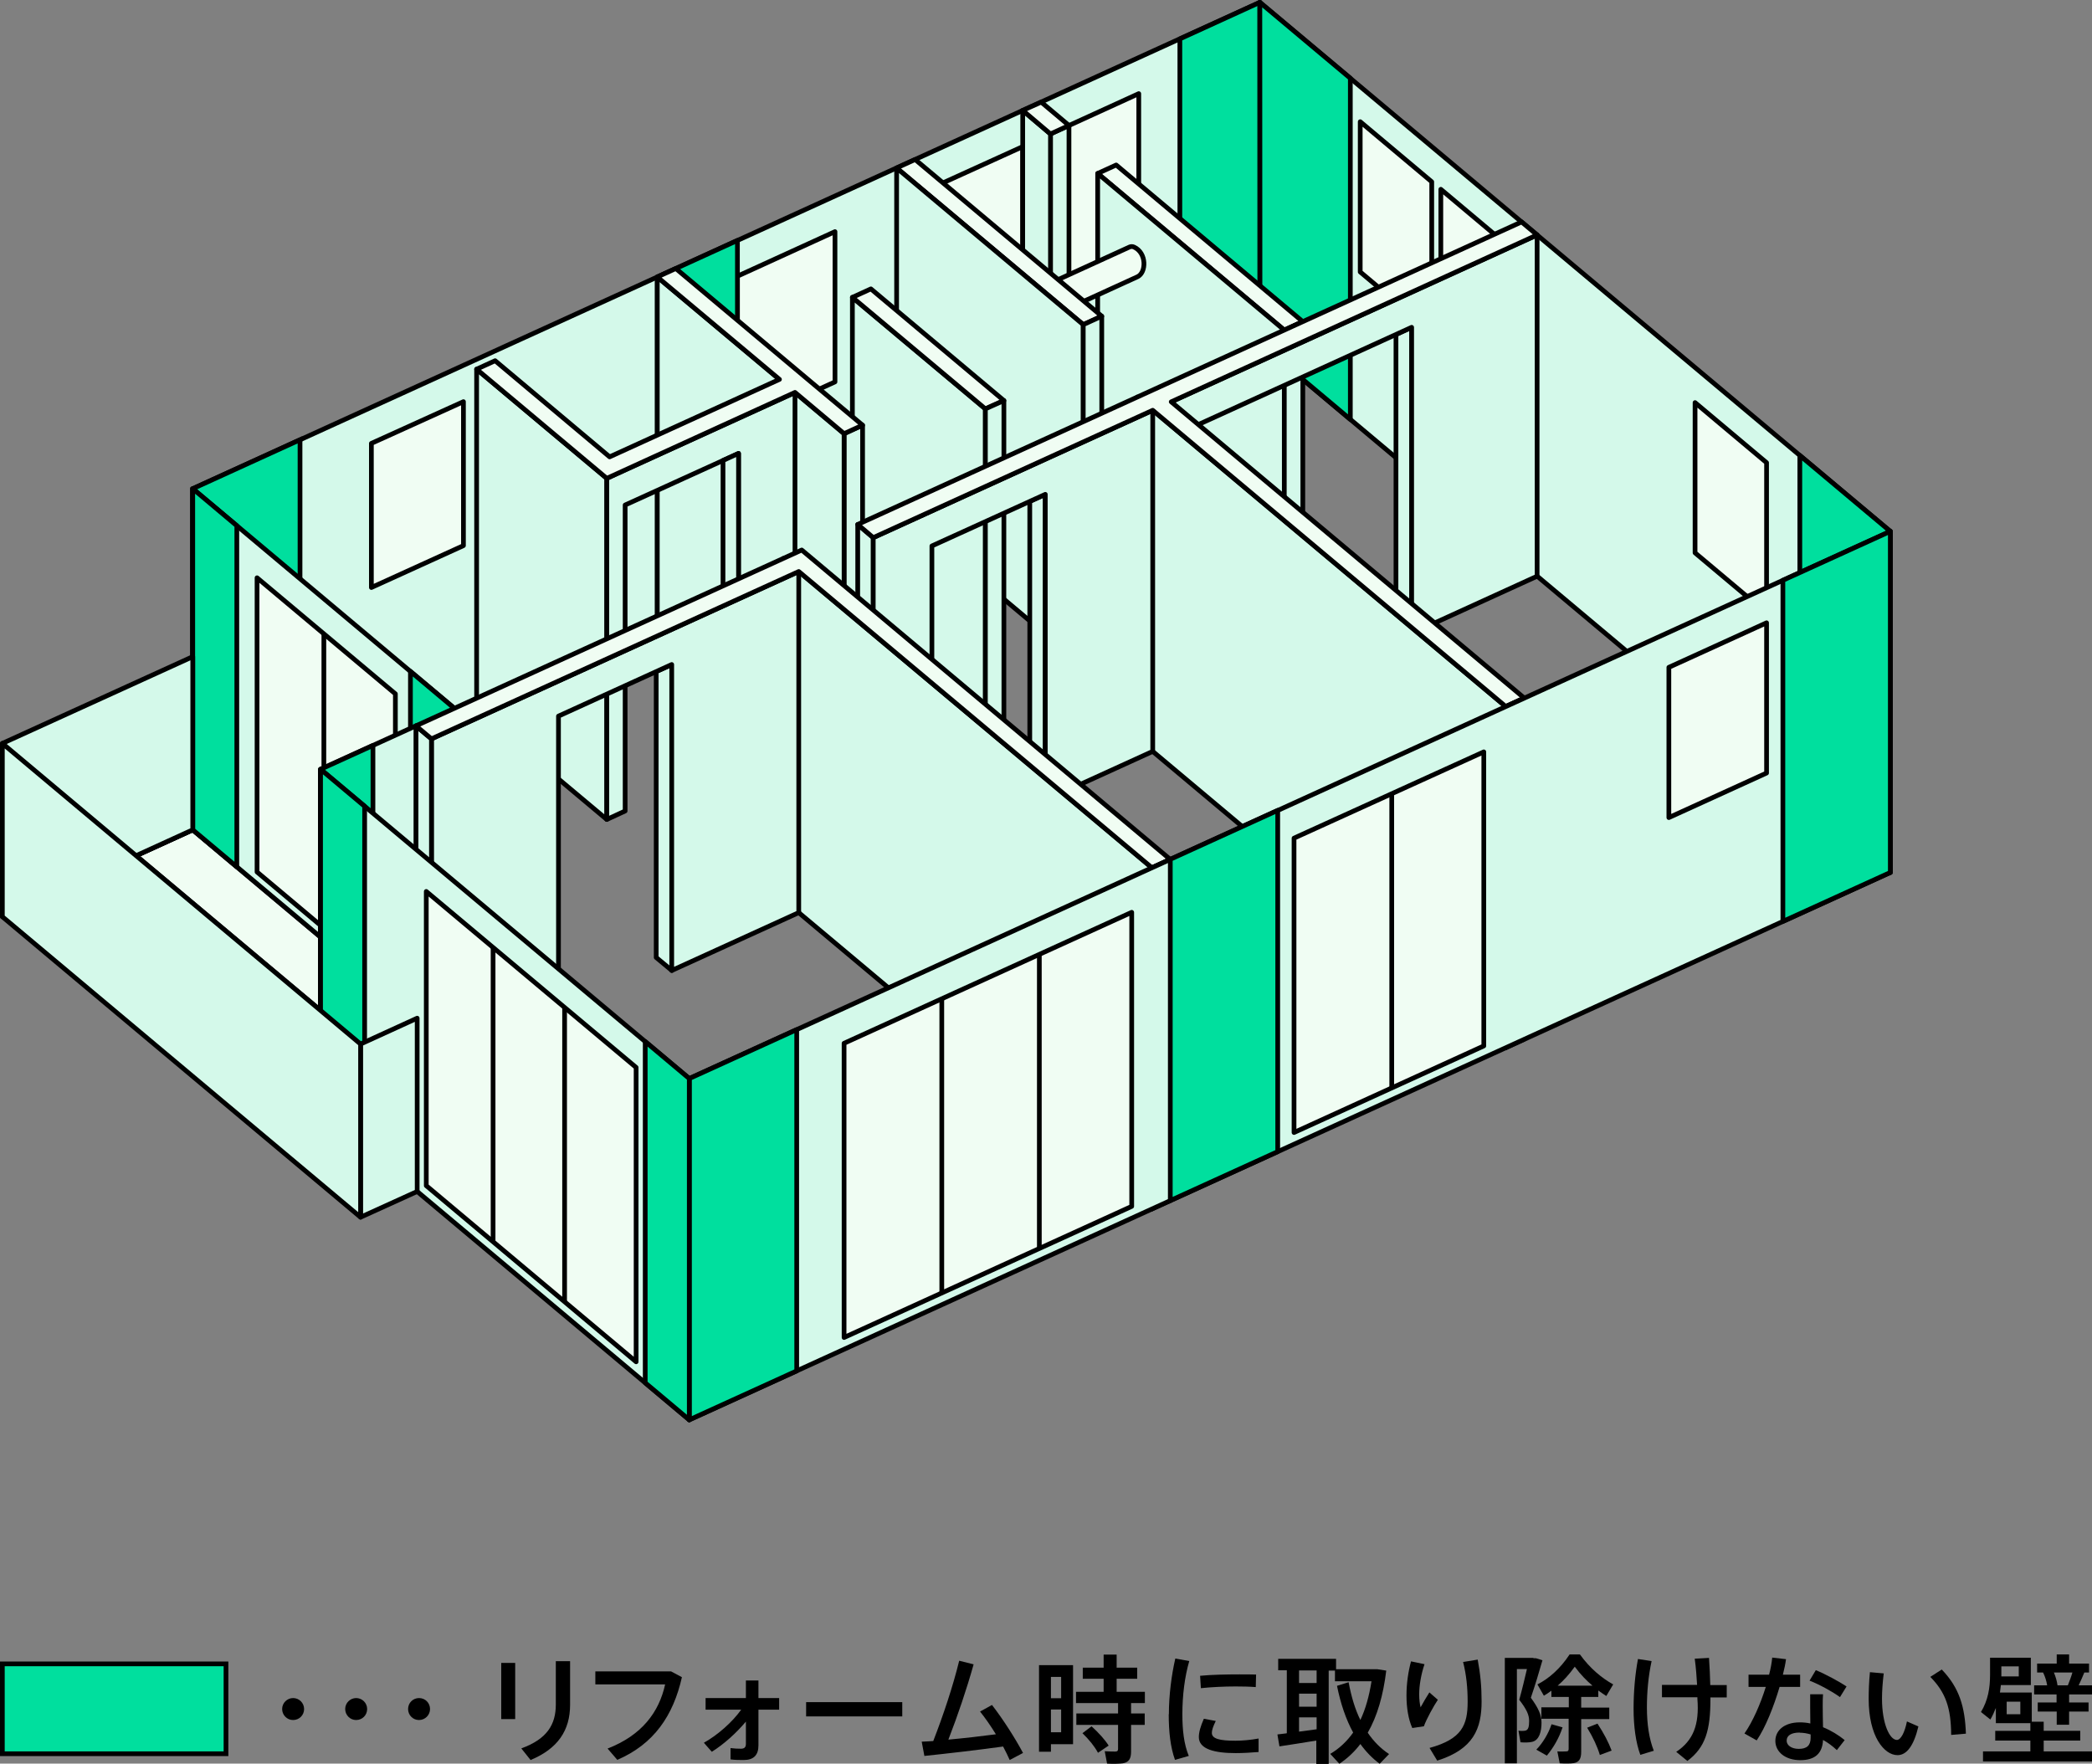<?xml version="1.0" encoding="UTF-8"?><svg id="_レイヤー_2" xmlns="http://www.w3.org/2000/svg" viewBox="0 0 133.39 112.45"><rect x="0" y="0" width="133.39" height="112.45" fill="#808080" stroke="none"/><defs><style>.cls-1{fill:#d4f9ea;}.cls-1,.cls-2,.cls-3,.cls-4{stroke:#000;stroke-width:.3px;}.cls-1,.cls-3,.cls-4{stroke-linejoin:round;}.cls-2{stroke-miterlimit:10;}.cls-2,.cls-3{fill:#00df9e;}.cls-4{fill:#f0fdf3;}</style></defs><g id="layout"><polygon class="cls-4" points="12.29 52.91 8.67 54.56 22.99 66.57 26.6 64.92 12.29 52.91"/><polygon class="cls-1" points="12.29 52.91 12.29 31.16 80.33 .15 80.33 21.9 12.29 52.91"/><polygon class="cls-1" points="80.33 21.9 120.53 55.63 120.53 33.88 80.33 .15 80.33 21.9"/><polygon class="cls-4" points="65.21 18.93 58.98 21.77 58.98 12.18 65.21 9.35 65.21 18.93"/><line class="cls-1" x1="64.84" y1="18.7" x2="65.21" y2="18.93"/><polygon class="cls-4" points="72.61 15.55 66.39 18.39 66.39 8.81 72.61 5.97 72.61 15.55"/><line class="cls-1" x1="72.25" y1="15.33" x2="72.61" y2="15.55"/><polygon class="cls-4" points="112.64 39.08 108.08 35.25 108.08 25.67 112.64 29.5 112.64 39.08"/><polygon class="cls-4" points="23.68 28.27 29.55 25.61 29.55 34.79 23.68 37.46 23.68 28.27"/><polygon class="cls-4" points="53.24 24.35 47.02 27.19 47.02 17.61 53.24 14.77 53.24 24.35"/><line class="cls-1" x1="8.67" y1="54.56" x2="12.29" y2="52.91"/><polygon class="cls-4" points="96.43 25.48 91.87 21.65 91.87 12.07 96.43 15.9 96.43 25.48"/><line class="cls-1" x1="91.87" y1="21.65" x2="92.17" y2="21.52"/><polygon class="cls-4" points="91.29 21.17 86.73 17.34 86.73 7.76 91.29 11.59 91.29 21.17"/><polygon class="cls-2" points="19.13 49.79 12.29 52.91 12.29 31.16 19.13 28.04 19.13 49.79"/><polygon class="cls-3" points="47.02 37.09 41.91 39.41 41.91 17.66 47.02 15.33 47.02 37.09"/><polygon class="cls-3" points="80.33 21.9 75.23 24.23 75.23 2.48 80.33 .15 80.33 21.9"/><polygon class="cls-3" points="86.1 26.74 80.34 21.9 80.33 .15 86.1 4.99 86.1 26.74"/><polygon class="cls-1" points="12.29 52.91 28.98 66.92 28.98 45.17 12.29 31.16 12.29 52.91"/><polygon class="cls-3" points="120.53 55.63 114.76 50.79 114.76 29.04 120.53 33.88 120.53 55.63"/><polygon class="cls-3" points="28.98 66.92 26.17 64.57 26.17 42.81 28.98 45.17 28.98 66.92"/><polygon class="cls-3" points="15.1 55.27 12.29 52.91 12.29 31.16 15.1 33.52 15.1 55.27"/><polygon class="cls-4" points="25.21 63.01 25.21 44.24 16.39 36.84 16.39 55.6 25.21 63.01"/><line class="cls-1" x1="20.65" y1="40.42" x2="20.65" y2="59.18"/><polygon class="cls-4" points="81.89 21.05 69.99 11.06 71.17 10.52 83.07 20.51 81.89 21.05"/><polygon class="cls-1" points="81.89 42.8 69.99 32.81 69.99 11.06 81.89 21.05 81.89 42.8"/><polygon class="cls-1" points="83.07 42.26 81.89 42.8 81.89 21.05 83.07 20.51 83.07 42.26"/><polygon class="cls-1" points="68.16 29.75 66.98 30.29 66.98 8.54 68.16 8 68.16 29.75"/><polygon class="cls-1" points="66.98 30.29 65.21 28.8 65.21 7.04 66.98 8.54 66.98 30.29"/><polygon class="cls-4" points="68.16 8 66.98 8.54 65.21 7.04 66.39 6.51 68.16 8"/><path class="cls-4" d="m68.23,19.61l4.29-1.96c.58-.26.61-1.53-.22-1.9-.09-.04-.19-.04-.28,0l-5.43,2.48,1.64,1.38Z"/><polygon class="cls-1" points="38.69 52.25 30.39 45.29 30.39 23.54 38.69 30.5 38.69 52.25"/><polygon class="cls-4" points="69.07 20.7 57.17 10.71 58.35 10.17 70.25 20.16 69.07 20.7"/><polygon class="cls-1" points="69.07 42.45 57.17 32.46 57.17 10.71 69.07 20.7 69.07 42.45"/><polygon class="cls-1" points="70.25 41.91 69.07 42.45 69.07 20.7 70.25 20.16 70.25 41.91"/><polygon class="cls-1" points="62.83 47.83 54.35 40.71 54.35 18.96 62.83 26.07 62.83 47.83"/><polygon class="cls-4" points="62.83 26.07 54.35 18.96 55.53 18.42 64.01 25.54 62.83 26.07"/><polygon class="cls-1" points="64.01 47.29 62.83 47.83 62.83 26.07 64.01 25.54 64.01 47.29"/><polygon class="cls-1" points="55 48.86 53.82 49.4 53.82 27.65 55 27.11 55 48.86"/><polygon class="cls-1" points="53.82 49.4 41.91 39.41 41.91 17.66 53.82 27.65 53.82 49.4"/><polygon class="cls-1" points="47.09 26.67 47.09 26.67 39.86 29.96 38.69 30.5 38.69 52.25 39.86 51.71 39.86 32.2 47.09 28.91 47.09 48.42 50.69 46.78 50.69 27.27 50.69 25.03 50.69 25.03 47.09 26.67"/><polygon class="cls-1" points="46.1 47.59 47.09 48.42 47.09 28.91 46.1 29.36 46.1 47.59"/><polygon class="cls-4" points="55 27.11 53.82 27.65 50.69 25.02 38.69 30.5 30.39 23.54 31.57 23 38.87 29.13 49.7 24.19 41.91 17.66 43.09 17.12 50.87 23.65 51.87 24.49 55 27.11"/><polygon class="cls-1" points="54.69 55.2 55.68 56.03 55.68 34.28 54.69 33.44 54.69 55.2"/><polygon class="cls-1" points="89.01 39.55 90.01 40.39 90.01 20.87 89.01 21.33 89.01 39.55"/><polygon class="cls-1" points="90.01 18.63 76.41 24.83 74.68 25.62 74.68 47.37 76.41 46.58 76.41 27.07 90.01 20.87 90.01 40.39 98.01 36.74 98.01 14.98 90.01 18.63"/><polygon class="cls-1" points="65.66 50.2 66.65 51.03 66.65 31.52 65.66 31.97 65.66 50.2"/><polygon class="cls-1" points="96.01 45.05 72.51 25.32 72.51 47.08 96.01 66.8 96.01 45.05"/><polygon class="cls-1" points="66.65 29.28 55.68 34.28 55.68 34.28 55.68 36.52 55.68 56.03 59.42 54.32 59.42 34.81 66.65 31.52 66.65 51.03 73.5 47.91 73.5 26.16 66.65 29.28"/><polygon class="cls-4" points="98.01 14.98 97.02 14.15 72.88 25.15 72.51 25.32 72.51 25.32 54.69 33.44 55.68 34.28 73.5 26.16 96.01 45.05 97.19 44.51 74.68 25.62 98.01 14.98"/><polygon class="cls-1" points="73.45 77.08 49.94 57.36 49.94 35.61 73.45 55.33 73.45 77.08"/><polygon class="cls-1" points="41.84 61.05 42.84 61.88 42.84 42.37 41.84 42.82 41.84 61.05"/><polygon class="cls-1" points="50.93 36.44 50.93 36.44 35.61 43.42 35.61 43.42 27.51 47.11 27.51 68.87 35.61 65.18 35.61 45.66 42.83 42.37 42.83 61.88 50.93 58.19 50.93 36.44 50.93 36.44"/><polygon class="cls-1" points="26.52 68.03 27.51 68.87 27.51 47.11 26.52 46.28 26.52 68.03"/><polygon class="cls-4" points="74.62 54.8 73.45 55.33 50.93 36.44 27.51 47.11 26.52 46.28 51.12 35.07 74.62 54.8"/><polygon class="cls-1" points="74.62 76.55 73.45 77.08 73.45 55.33 74.62 54.79 74.62 76.55"/><polygon class="cls-1" points="97.19 66.26 96.01 66.8 96.01 45.05 97.19 44.51 97.19 66.26"/><polygon class="cls-1" points="26.52 65.79 20.44 68.56 20.44 49.05 26.52 46.28 26.52 65.79"/><polygon class="cls-3" points="23.78 69.28 20.44 70.8 20.44 49.05 23.78 47.53 23.78 69.28"/><polygon class="cls-1" points="120.53 55.63 43.95 90.53 43.95 68.77 120.53 33.88 120.53 55.63"/><polygon class="cls-1" points=".15 58.45 12.29 52.91 12.29 41.87 .15 47.4 .15 58.45"/><polygon class="cls-1" points="20.44 70.8 43.95 90.53 43.95 68.77 20.44 49.05 20.44 70.8"/><polygon class="cls-4" points="53.82 85.28 53.82 66.52 72.16 58.17 72.16 76.92 53.82 85.28"/><line class="cls-1" x1="60.05" y1="63.68" x2="60.05" y2="82.44"/><line class="cls-1" x1="66.27" y1="60.84" x2="66.27" y2="79.6"/><polygon class="cls-4" points="112.64 49.29 106.41 52.13 106.41 42.55 112.64 39.71 112.64 49.29"/><polygon class="cls-4" points="27.18 56.84 27.18 75.6 40.56 86.83 40.56 68.06 27.18 56.84"/><line class="cls-1" x1="31.44" y1="60.41" x2="31.44" y2="79.17"/><line class="cls-1" x1="36" y1="64.24" x2="36" y2="83"/><polygon class="cls-4" points="82.51 72.21 82.51 53.44 94.61 47.94 94.61 66.69 82.51 72.21"/><line class="cls-1" x1="88.74" y1="50.61" x2="88.74" y2="69.37"/><polygon class="cls-3" points="50.8 87.41 43.95 90.53 43.95 68.77 50.8 65.65 50.8 87.41"/><polygon class="cls-3" points="43.95 90.53 41.14 88.17 41.14 66.41 43.95 68.77 43.95 90.53"/><polygon class="cls-3" points="120.53 55.63 113.68 58.75 113.68 37 120.53 33.88 120.53 55.63"/><polygon class="cls-3" points="81.47 73.43 74.62 76.55 74.62 54.79 81.47 51.67 81.47 73.43"/><polygon class="cls-3" points="23.25 73.16 20.44 70.8 20.44 49.05 23.25 51.41 23.25 73.16"/><polygon class="cls-1" points="22.99 77.61 26.6 75.97 26.6 64.92 22.99 66.57 22.99 77.61"/><polygon class="cls-1" points=".15 58.45 22.99 77.61 22.99 66.57 .15 47.4 .15 58.45"/><rect class="cls-2" x=".15" y="106.09" width="14.26" height="5.73"/><g><path d="m18.68,109.67c-.37,0-.69-.31-.69-.7s.32-.7.7-.7.7.31.7.7-.31.7-.7.7h0Z"/><path d="m22.7,109.67c-.37,0-.69-.31-.69-.7s.32-.7.7-.7.7.31.7.7-.31.7-.7.7h0Z"/><path d="m26.71,109.67c-.38,0-.69-.31-.69-.7s.31-.7.7-.7.7.31.7.7-.32.7-.7.7h0Z"/><path d="m32.85,106.03v3.58h-.89v-3.58h.89Zm3.5-.11v2.78c0,1.63-.78,2.8-2.52,3.52l-.59-.74c1.65-.6,2.2-1.53,2.2-2.8v-2.76h.92Z"/><path d="m42.79,106.57l.69.37c-.55,2.45-1.79,4.27-4.12,5.27l-.62-.72c2.19-.85,3.28-2.32,3.67-4.09h-4.45v-.83h4.82Z"/><path d="m45.39,111.7l-.51-.58c.88-.49,1.82-1.32,2.38-2.11h-2.27v-.74h2.57v-1.12h.8v1.12h1.32v.74h-1.32v2.28c0,.62-.31.93-.93.93-.25,0-.57,0-.85-.04v-.72c.23.03.47.04.66.04.22,0,.32-.09.32-.31v-1.42c-.61.73-1.41,1.45-2.18,1.93Z"/><path d="m57.53,108.53v.91h-6.13v-.91h6.13Z"/><path d="m59.51,111c.64-1.65,1.24-3.44,1.65-5.11l.92.23c-.45,1.6-1,3.23-1.61,4.8,1-.09,2.12-.22,3.03-.34-.32-.52-.68-1.04-1.01-1.45l.76-.42c.7.9,1.48,2.12,1.98,3.06l-.85.45c-.11-.26-.26-.55-.42-.86-1.66.23-3.67.46-5.02.6l-.17-.91c.23,0,.47-.03.74-.04Z"/><path d="m67.01,106.17h1.41v5.04h-1.41v.48h-.76v-5.52h.76Zm.65,2.11v-1.36h-.65v1.36h.65Zm-.65.72v1.45h.65v-1.45h-.65Zm4.28.25v-.66h-2.68v-.72h1.76v-.83h-1.33v-.71h1.33v-.83h.83v.83h1.31v.71h-1.31v.83h1.8v.72h-.88v.66h.87v.73h-.87v1.71c0,.43-.13.67-.52.74-.2.03-.67.04-1.01.02l-.15-.79c.24.02.58.02.69.02.12,0,.16-.06.16-.17v-1.53h-2.66v-.73h2.66Zm-1.69.82c.47.43.84.84,1.09,1.23l-.68.46c-.22-.41-.55-.82-.99-1.25l.58-.44Z"/><path d="m74.53,109.3c0-1.22.17-2.51.41-3.55l.89.16c-.29.99-.44,2.2-.44,3.38,0,1.03.1,1.92.41,2.67l-.88.25c-.29-.8-.4-1.79-.4-2.91h0Zm5.72,2.41c-.48.04-1.02.07-1.46.07-1.34,0-2.35-.25-2.35-1.02,0-.3.1-.67.32-1.17l.76.14c-.17.35-.25.58-.25.76,0,.38.51.5,1.5.5.46,0,.99-.05,1.48-.14v.85Zm-1.23-4.95c.37,0,.76,0,1.07.01l-.02.8c-.38-.03-.83-.04-1.29-.04-.73,0-1.56.04-2.21.11l-.05-.79c.72-.07,1.66-.09,2.5-.09h0Z"/><path d="m82.05,110.5v-4h-.55v-.73h3.69v.66h2.62l.58.09c-.19,1.57-.57,2.9-1.18,3.96.38.56.84,1.02,1.36,1.36l-.6.62c-.46-.34-.87-.76-1.23-1.26-.38.5-.83.92-1.34,1.26l-.58-.63c.59-.35,1.07-.81,1.46-1.36-.46-.84-.8-1.84-1.03-2.98l.74-.23c.17.91.41,1.72.75,2.41.33-.7.56-1.52.71-2.47h-2.33v-.68h-.4v5.95h-.79v-1.49c-.77.13-1.75.28-2.35.37l-.13-.76c.17-.02.36-.04.58-.07Zm1.9-3.19v-.8h-1.12v.8h1.12Zm0,1.51v-.83h-1.12v.83h1.12Zm0,1.44v-.76h-1.12v.91c.38-.05.77-.1,1.12-.15Z"/><path d="m89.68,108.1c0-.75.11-1.51.29-2.17l.86.18c-.22.65-.34,1.36-.34,1.93,0,.33.04.63.09.82.12-.23.4-.7.56-.95l.54.47c-.26.39-.73,1.23-.89,1.69l-.74.11c-.25-.55-.37-1.3-.37-2.06h0Zm4.54-2.29c.17.92.25,1.7.25,2.67,0,1.73-.51,3.05-2.83,3.78l-.49-.81c2.07-.57,2.43-1.46,2.43-2.95,0-.88-.08-1.7-.29-2.53l.92-.15Z"/><path d="m97.78,105.73h.15c.13.04.25.07.42.13-.22.77-.46,1.57-.74,2.39.49.67.68,1.11.68,1.58,0,.57-.14,1.12-.59,1.23-.17.05-.52.05-.75.03l-.13-.74c.12.02.33.02.42,0,.21-.03.26-.26.26-.62,0-.39-.16-.74-.63-1.35.19-.68.35-1.36.49-1.96h-.64v6.01h-.77v-6.72h1.82Zm1.85,4.41c-.22.68-.59,1.31-1,1.8l-.67-.38c.41-.43.76-1,.97-1.62l.71.2Zm.4-1.26v-.68h-1.11v-.4c-.16.12-.32.23-.48.32l-.41-.72c.73-.37,1.46-1.01,2.05-1.91h.66c.65.9,1.4,1.51,2.12,1.91l-.44.74c-.17-.11-.34-.23-.51-.35v.41h-1.09v.68h1.79v.73h-1.79v2.09c0,.42-.12.66-.48.72-.18.03-.59.03-.89.01l-.15-.76c.21.02.49,0,.58,0,.1,0,.14-.05.14-.16v-1.92h-1.74v-.73h1.74Zm1.51-1.4c-.38-.32-.76-.71-1.13-1.21-.36.5-.72.89-1.09,1.21h2.23Zm.32,2.42c.41.63.71,1.2.9,1.72l-.75.28c-.16-.53-.43-1.12-.81-1.74l.66-.26Z"/><path d="m105.31,105.91c-.21.97-.3,1.98-.3,2.96,0,1.05.14,2,.44,2.76l-.86.26c-.29-.78-.43-1.83-.43-2.94s.1-2.21.28-3.17l.86.13Zm2.9,1.52c-.03-.52-.07-1.08-.15-1.67l.91-.05c.04.62.07,1.2.08,1.73h1.05v.79h-1.04v.12c0,1.93-.3,3.06-1.47,3.93l-.71-.58c1.08-.72,1.48-1.72,1.35-3.38v-.1h-2.26v-.79h2.23Z"/><path d="m112.8,106.78c.1-.38.17-.76.2-1.09l.88.1c-.04.3-.11.64-.2.99h1.1v.78h-1.31c-.37,1.25-.9,2.59-1.46,3.41l-.78-.44c.53-.76,1.02-1.88,1.36-2.97h-1.1v-.78h1.31Zm3.44,1.24c-.02.21-.02.49-.02.76,0,.44.01.94.02,1.35.52.21,1,.51,1.38.82l-.5.64c-.26-.25-.56-.47-.88-.65-.04.84-.49,1.29-1.45,1.29s-1.59-.53-1.59-1.23c0-.64.54-1.18,1.56-1.18.22,0,.45.02.67.07,0-.35-.01-.74-.01-1.1,0-.26,0-.55,0-.76h.82Zm-1.49,2.45c-.54,0-.83.19-.83.52,0,.29.31.52.77.52.52,0,.76-.22.76-.71,0-.06,0-.13,0-.21-.23-.07-.46-.11-.69-.11Zm2.57-2.26c-.45-.33-1.31-.81-1.94-1.05l.4-.67c.65.27,1.49.73,1.96,1.04l-.42.68Z"/><path d="m120.11,106.7c-.07.58-.11,1.12-.11,1.6,0,1.64.5,2.64.95,2.64.25,0,.5-.48.64-1.18l.73.32c-.29,1.22-.74,1.83-1.33,1.83-.85,0-1.84-1.19-1.84-3.59,0-.51.02-1.09.08-1.7l.9.08Zm3.7-.25c1.12,1.16,1.48,2.38,1.54,4.09l-.94.08c-.01-1.7-.34-2.7-1.33-3.7l.73-.47Z"/><path d="m129.46,111.67v-.69h-2.24v-.62h2.24v-.49h-2.2v-.97c-.1.25-.21.5-.35.74l-.6-.48c.45-.74.58-1.54.58-2.36v-1.1h2.6v1.74h-1.91c-.02.16-.04.31-.06.48h2.03v1.86h.76v.58h2.33v.62h-2.33v.69h3.09v.64h-6.96v-.64h3.02Zm-.74-4.78v-.64h-1.11v.64h1.11Zm-.77,2.41h.87v-.8h-.87v.8Zm3.18-.75v-.51h-1.43v-.58h.83c-.04-.26-.13-.56-.26-.82h-.38v-.57h1.25v-.58h.79v.58h1.27v.57h-.3c-.1.24-.22.53-.36.82h.85v.58h-1.46v.51h1.24v.58h-1.24v.84h-.79v-.84h-1.21v-.58h1.21Zm.72-1.09c.11-.28.22-.57.29-.82h-1.18c.12.28.2.58.23.82h.65Z"/></g></g></svg>